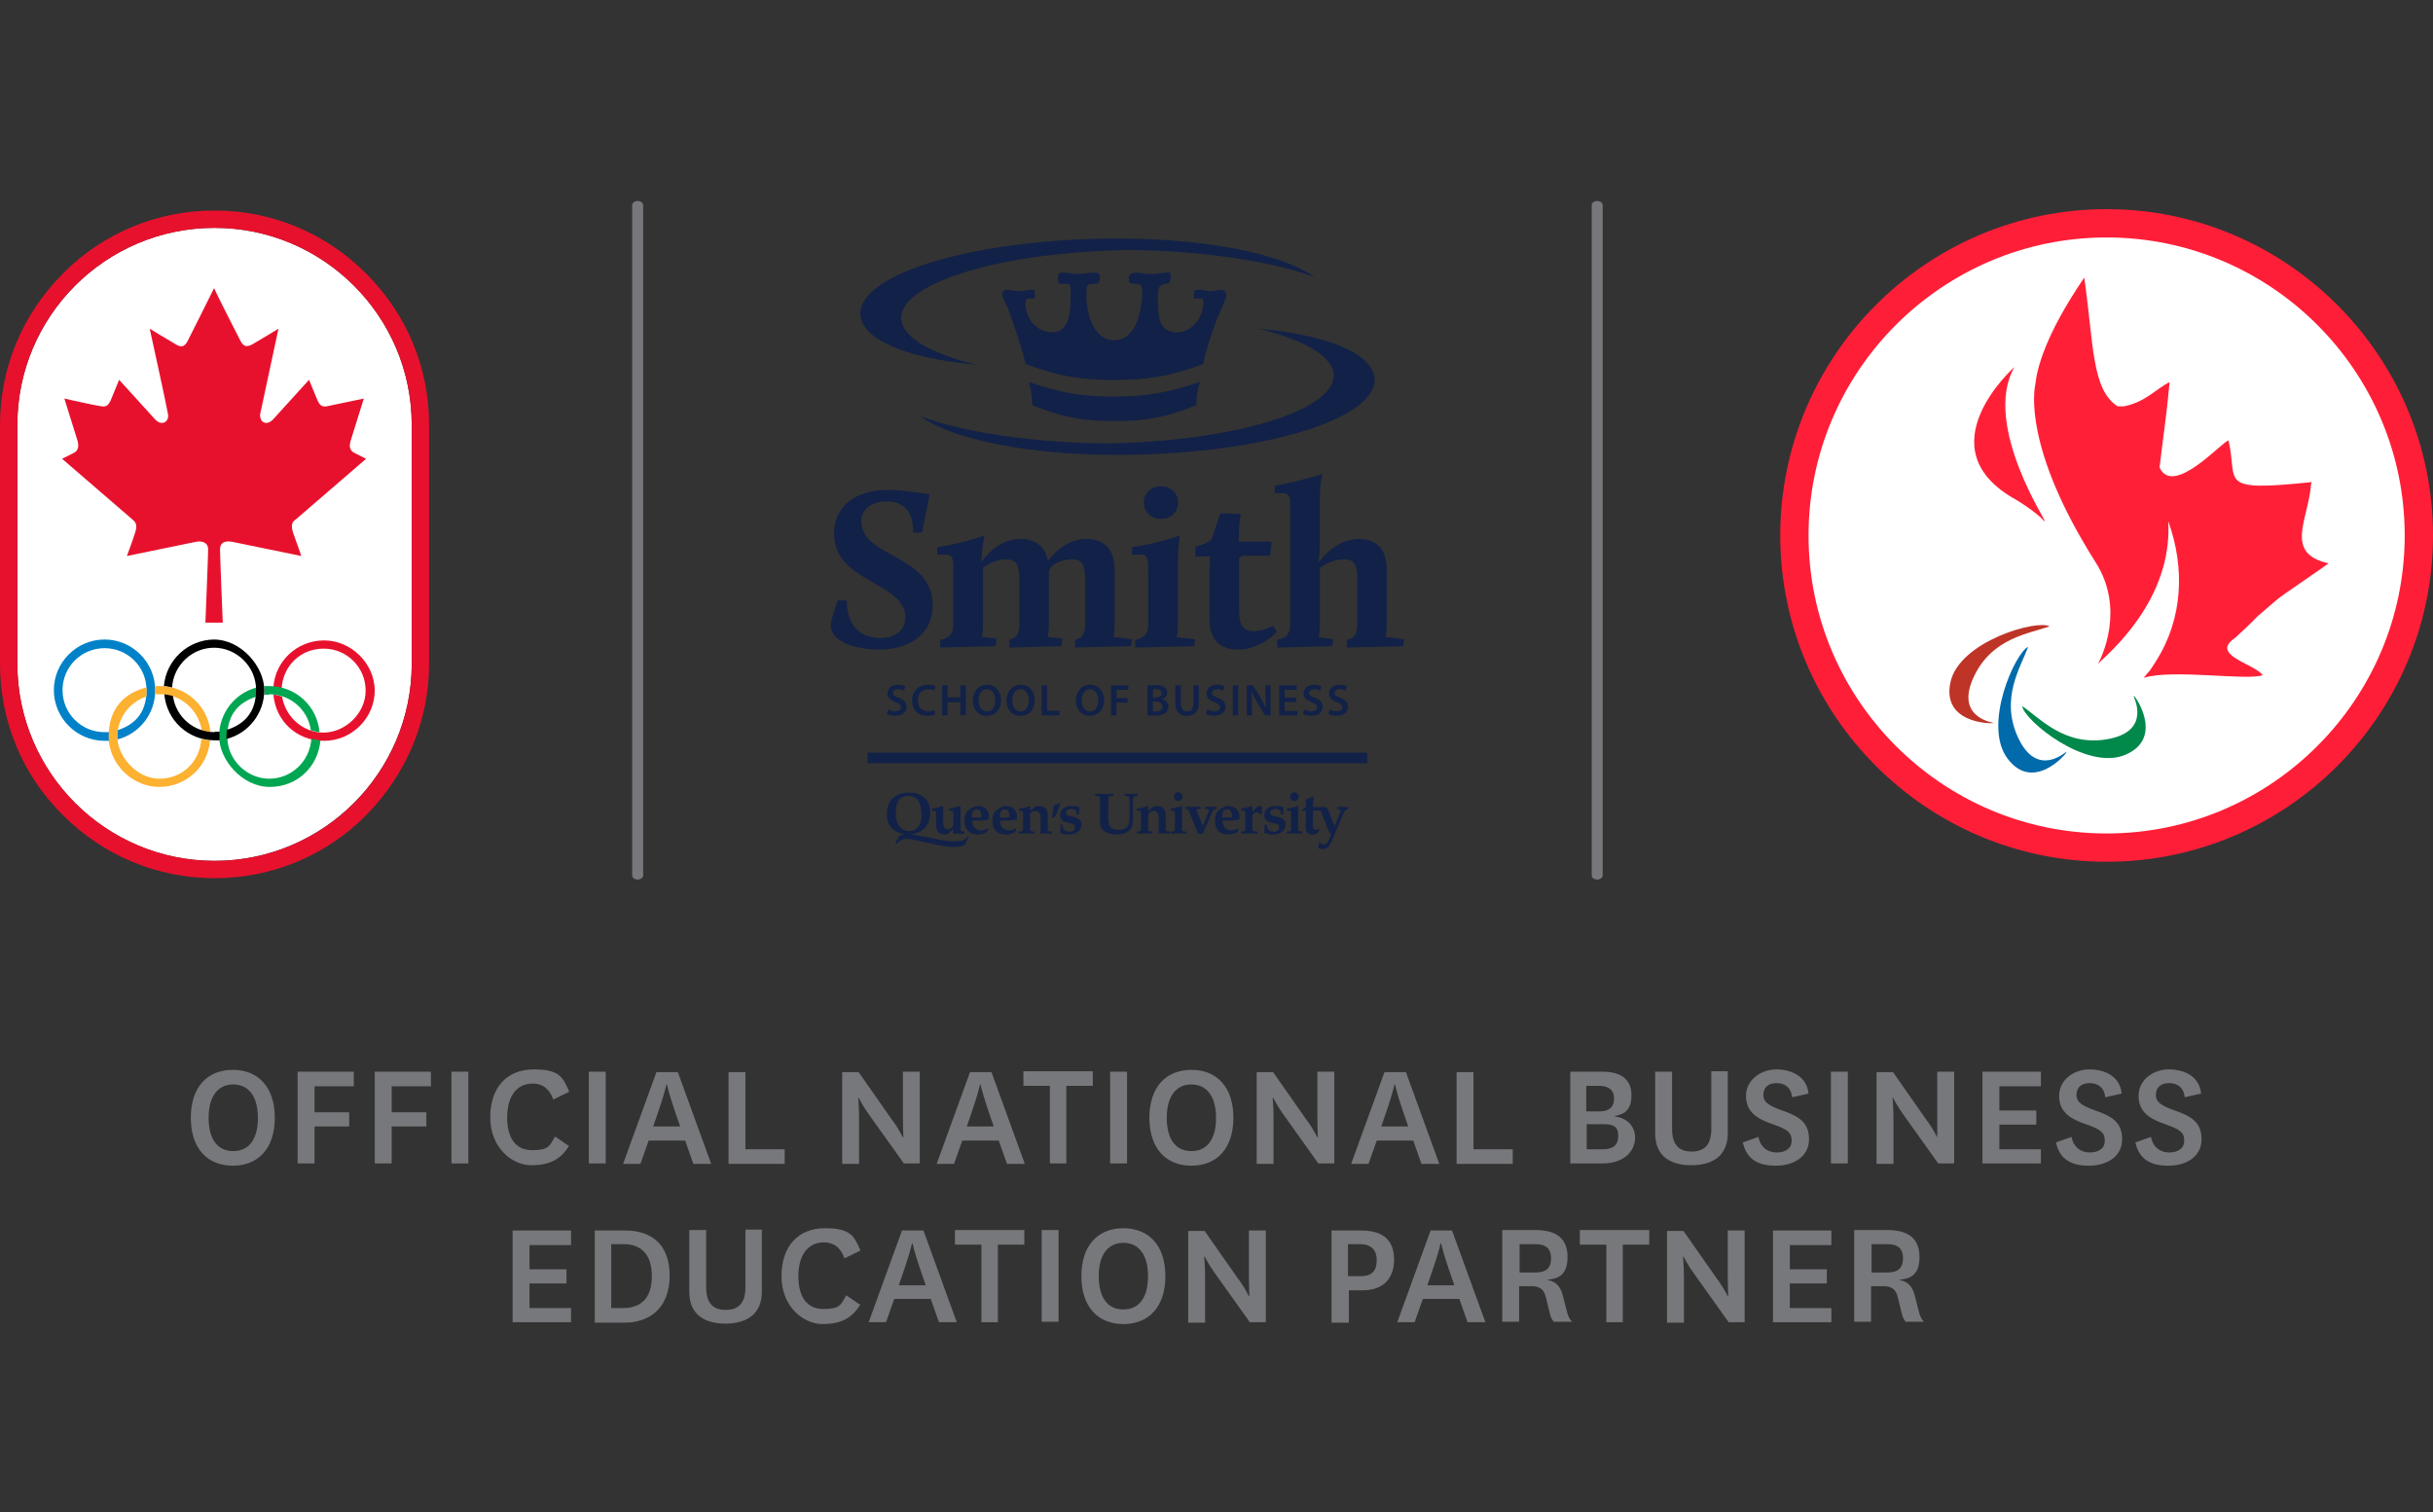 <?xml version="1.0" encoding="UTF-8"?>
<svg width="230px" height="143px" viewBox="0 0 230 143" version="1.1" xmlns="http://www.w3.org/2000/svg" xmlns:xlink="http://www.w3.org/1999/xlink">
    <rect x="0" y="0" width="230" height="143" fill="#333333" stroke="none"/>
    <title>coc-smith-esignature</title>
    <g id="coc-smith-esignature" stroke="none" stroke-width="1" fill="none" fill-rule="evenodd">
        <g id="Smith_Tri-Lockups_Color_EN" transform="translate(0, 19)">
            <g id="Group" transform="translate(18.038, 82.118)" fill="#77787B" fill-rule="nonzero">
                <path d="M6.13226376e-15,4.574 C6.13226376e-15,1.683 1.553,0.043 3.97,0.043 C6.386,0.043 7.94,1.683 7.94,4.574 C7.94,7.465 6.386,9.105 3.97,9.105 C1.553,9.105 6.13226376e-15,7.465 6.13226376e-15,4.574 Z M1.683,4.574 C1.683,6.516 2.46,7.724 4.013,7.724 C5.567,7.724 6.343,6.516 6.343,4.574 C6.343,2.632 5.523,1.424 4.013,1.424 C2.503,1.424 1.683,2.632 1.683,4.574 Z" id="Shape"></path>
                <polygon id="Path" points="10.098 8.889 10.098 0.216 15.405 0.216 15.405 1.597 11.694 1.597 11.694 4.056 14.974 4.056 14.974 5.394 11.694 5.394 11.694 8.889 10.098 8.889"></polygon>
                <polygon id="Path" points="17.39 8.889 17.39 0.216 22.698 0.216 22.698 1.597 18.987 1.597 18.987 4.056 22.266 4.056 22.266 5.394 18.987 5.394 18.987 8.889 17.39 8.889"></polygon>
                <polygon id="Path" points="26.236 0.216 26.236 8.889 24.64 8.889 24.64 0.216"></polygon>
                <path d="M35.773,7.206 C34.996,8.458 34.004,9.062 32.191,9.062 C30.379,9.062 28.308,7.422 28.308,4.531 C28.308,1.64 29.947,0 32.407,0 C34.867,0 35.169,0.734 35.773,2.114 L34.263,2.848 C33.917,1.856 33.27,1.338 32.321,1.338 C30.811,1.338 29.904,2.546 29.904,4.531 C29.904,6.516 30.724,7.638 32.278,7.638 C33.831,7.638 33.917,7.25 34.435,6.343 L35.687,7.206 L35.773,7.206 L35.773,7.206 Z" id="Path"></path>
                <polygon id="Path" points="39.225 0.216 39.225 8.889 37.629 8.889 37.629 0.216"></polygon>
                <path d="M46.734,6.732 L43.281,6.732 L42.505,8.932 L40.865,8.932 L44.015,0.259 L46.043,0.259 L49.193,8.932 L47.51,8.932 L46.734,6.732 L46.734,6.732 L46.734,6.732 Z M43.713,5.394 L46.259,5.394 L45.698,3.754 C45.223,2.373 45.008,1.424 45.008,1.424 L44.964,1.424 C44.964,1.424 44.749,2.373 44.274,3.754 L43.713,5.394 L43.713,5.394 Z" id="Shape"></path>
                <polygon id="Path" points="52.43 0.216 52.43 7.552 56.141 7.552 56.141 8.932 50.833 8.932 50.833 0.259 52.43 0.259 52.43 0.216"></polygon>
                <path d="M66.411,4.919 C66.929,5.653 67.317,6.43 67.317,6.43 L67.36,6.43 C67.36,6.43 67.317,5.567 67.317,4.488 L67.317,0.216 L68.914,0.216 L68.914,8.889 L67.403,8.889 L64.081,4.229 C63.52,3.452 63.131,2.675 63.131,2.675 L63.088,2.675 C63.088,2.675 63.174,3.538 63.174,4.704 L63.174,8.932 L61.578,8.932 L61.578,0.259 L63.131,0.259 L66.454,5.006 L66.454,5.006 L66.454,4.919 L66.411,4.919 Z" id="Path"></path>
                <path d="M76.379,6.732 L72.927,6.732 L72.15,8.932 L70.51,8.932 L73.66,0.259 L75.689,0.259 L78.839,8.932 L77.156,8.932 L76.379,6.732 L76.379,6.732 L76.379,6.732 Z M73.358,5.394 L75.904,5.394 L75.343,3.754 C74.869,2.373 74.653,1.424 74.653,1.424 L74.61,1.424 C74.61,1.424 74.394,2.373 73.919,3.754 L73.358,5.394 L73.358,5.394 Z" id="Shape"></path>
                <polygon id="Path" points="81.212 8.889 81.212 1.553 78.709 1.553 78.709 0.173 85.268 0.173 85.268 1.553 82.765 1.553 82.765 8.889 81.212 8.889"></polygon>
                <polygon id="Path" points="88.505 0.216 88.505 8.889 86.908 8.889 86.908 0.216"></polygon>
                <path d="M90.619,4.574 C90.619,1.683 92.173,0.043 94.589,0.043 C97.006,0.043 98.559,1.683 98.559,4.574 C98.559,7.465 97.006,9.105 94.589,9.105 C92.173,9.105 90.619,7.465 90.619,4.574 Z M92.259,4.574 C92.259,6.516 93.036,7.724 94.589,7.724 C96.143,7.724 96.919,6.516 96.919,4.574 C96.919,2.632 96.099,1.424 94.589,1.424 C93.079,1.424 92.259,2.632 92.259,4.574 Z" id="Shape"></path>
                <path d="M105.593,4.919 C106.111,5.653 106.499,6.43 106.499,6.43 L106.542,6.43 C106.542,6.43 106.499,5.567 106.499,4.488 L106.499,0.216 L108.096,0.216 L108.096,8.889 L106.585,8.889 L103.263,4.229 C102.702,3.452 102.313,2.675 102.313,2.675 L102.27,2.675 C102.27,2.675 102.356,3.538 102.356,4.704 L102.356,8.932 L100.76,8.932 L100.76,0.259 L102.313,0.259 L105.636,5.006 L105.636,5.006 L105.636,4.919 L105.593,4.919 Z" id="Path"></path>
                <path d="M115.561,6.732 L112.109,6.732 L111.332,8.932 L109.692,8.932 L112.842,0.259 L114.871,0.259 L118.021,8.932 L116.338,8.932 L115.561,6.732 L115.561,6.732 Z M112.54,5.394 L115.086,5.394 L114.525,3.754 C114.051,2.373 113.835,1.424 113.835,1.424 L113.792,1.424 C113.792,1.424 113.576,2.373 113.101,3.754 L112.54,5.394 L112.54,5.394 L112.54,5.394 Z" id="Shape"></path>
                <polygon id="Path" points="121.257 0.216 121.257 7.552 124.968 7.552 124.968 8.932 119.66 8.932 119.66 0.259 121.257 0.259"></polygon>
                <path d="M134.591,4.445 C135.713,4.574 136.533,5.308 136.533,6.473 C136.533,7.638 135.583,8.889 133.469,8.889 L130.405,8.889 L130.405,0.216 L133.469,0.216 C135.238,0.216 136.188,0.992 136.188,2.417 C136.188,3.841 135.54,4.229 134.634,4.402 L134.634,4.402 C134.634,4.445 134.634,4.402 134.634,4.402 L134.591,4.445 L134.591,4.445 Z M133.21,3.97 C134.03,3.97 134.548,3.582 134.548,2.762 C134.548,1.942 134.03,1.553 133.124,1.553 L131.916,1.553 L131.916,3.97 L133.21,3.97 L133.21,3.97 L133.21,3.97 Z M131.959,7.552 L133.469,7.552 C134.418,7.552 134.936,7.206 134.936,6.3 C134.936,5.394 134.505,5.178 133.469,5.178 L131.959,5.178 L131.959,7.595 L131.959,7.595 L131.959,7.552 Z" id="Shape"></path>
                <path d="M145.293,0.216 L145.293,6.041 C145.293,8.328 143.653,9.062 141.841,9.062 C140.028,9.062 138.432,8.328 138.432,6.041 L138.432,0.216 L140.028,0.216 L140.028,5.61 C140.028,7.077 140.632,7.767 141.884,7.767 C143.135,7.767 143.739,7.077 143.739,5.61 L143.739,0.173 L145.336,0.173 L145.293,0.173 L145.293,0.216 Z" id="Path"></path>
                <path d="M148.184,6.343 C148.356,7.336 149.047,7.854 149.91,7.854 C150.773,7.854 151.334,7.465 151.334,6.732 C151.334,5.998 150.989,5.696 149.651,5.221 C148.098,4.704 147.019,4.056 147.019,2.503 C147.019,0.949 148.486,-1.22645277e-14 149.867,-1.22645277e-14 C151.248,-1.22645277e-14 152.758,0.604 152.931,2.287 L151.377,2.632 C151.291,1.726 150.687,1.295 149.91,1.295 C149.133,1.295 148.659,1.683 148.659,2.417 C148.659,3.15 149.263,3.452 150.428,3.884 C151.938,4.402 152.974,4.962 152.974,6.602 C152.974,8.242 151.55,9.105 149.824,9.105 C148.098,9.105 147.062,8.458 146.717,6.904 L148.184,6.386 L148.184,6.386 L148.184,6.343 L148.184,6.343 Z" id="Path"></path>
                <polygon id="Path" points="156.642 0.216 156.642 8.889 155.045 8.889 155.045 0.216"></polygon>
                <path d="M164.193,4.919 C164.711,5.653 165.099,6.43 165.099,6.43 L165.099,6.43 L165.099,0.216 L166.696,0.216 L166.696,8.889 L165.186,8.889 L161.863,4.229 C161.302,3.452 160.914,2.675 160.914,2.675 L160.871,2.675 C160.871,2.675 160.957,3.538 160.957,4.704 L160.957,8.932 L159.36,8.932 L159.36,0.259 L160.914,0.259 L164.236,5.006 L164.236,5.006 L164.236,4.919 L164.193,4.919 Z" id="Path"></path>
                <polygon id="Path" points="174.895 8.889 169.371 8.889 169.371 0.216 174.895 0.216 174.895 1.597 170.968 1.597 170.968 3.884 174.463 3.884 174.463 5.221 170.968 5.221 170.968 7.552 174.895 7.552 174.895 8.932 174.895 8.932"></polygon>
                <path d="M177.786,6.343 C177.959,7.336 178.649,7.854 179.512,7.854 C180.375,7.854 180.936,7.465 180.936,6.732 C180.936,5.998 180.591,5.696 179.253,5.221 C177.7,4.704 176.621,4.056 176.621,2.503 C176.621,0.949 178.045,-1.22645277e-14 179.469,-1.22645277e-14 C180.893,-1.22645277e-14 182.36,0.604 182.533,2.287 L180.979,2.632 C180.893,1.726 180.289,1.295 179.512,1.295 C178.735,1.295 178.261,1.683 178.261,2.417 C178.261,3.15 178.865,3.452 180.03,3.884 C181.54,4.402 182.576,4.962 182.576,6.602 C182.576,8.242 181.152,9.105 179.426,9.105 C177.7,9.105 176.664,8.458 176.319,6.904 L177.786,6.386 L177.786,6.386 L177.786,6.343 L177.786,6.343 Z" id="Path"></path>
                <path d="M185.295,6.343 C185.467,7.336 186.158,7.854 187.021,7.854 C187.884,7.854 188.445,7.465 188.445,6.732 C188.445,5.998 188.099,5.696 186.762,5.221 C185.208,4.704 184.129,4.056 184.129,2.503 C184.129,0.949 185.553,-1.22645277e-14 186.977,-1.22645277e-14 C188.402,-1.22645277e-14 189.869,0.604 190.041,2.287 L188.488,2.632 C188.402,1.726 187.797,1.295 187.021,1.295 C186.244,1.295 185.769,1.683 185.769,2.417 C185.769,3.15 186.373,3.452 187.538,3.884 C189.049,4.402 190.084,4.962 190.084,6.602 C190.084,8.242 188.66,9.105 186.934,9.105 C185.208,9.105 184.173,8.458 183.827,6.904 L185.295,6.386 L185.295,6.386 L185.295,6.343 L185.295,6.343 Z" id="Path"></path>
                <polygon id="Path" points="35.946 23.906 30.422 23.906 30.422 15.233 35.946 15.233 35.946 16.614 32.019 16.614 32.019 18.901 35.514 18.901 35.514 20.238 32.019 20.238 32.019 22.568 35.946 22.568 35.946 23.949 35.946 23.949"></polygon>
                <path d="M38.189,23.906 L38.189,15.233 L41.038,15.233 C43.454,15.233 45.266,16.441 45.266,19.505 C45.266,22.568 43.368,23.949 40.994,23.949 L38.189,23.949 L38.189,23.906 L38.189,23.906 Z M40.822,22.568 C42.462,22.568 43.583,21.749 43.583,19.548 C43.583,17.347 42.418,16.527 40.951,16.527 L39.743,16.527 L39.743,22.568 L40.822,22.568 Z" id="Shape"></path>
                <path d="M53.983,15.189 L53.983,21.015 C53.983,23.302 52.343,24.036 50.531,24.036 C48.719,24.036 47.122,23.302 47.122,21.015 L47.122,15.189 L48.719,15.189 L48.719,20.583 C48.719,22.051 49.323,22.741 50.574,22.741 C51.826,22.741 52.43,22.051 52.43,20.583 L52.43,15.146 L54.026,15.146 L53.983,15.146 L53.983,15.189 Z" id="Path"></path>
                <path d="M63.304,22.223 C62.527,23.475 61.535,24.079 59.722,24.079 C57.91,24.079 55.839,22.439 55.839,19.548 C55.839,16.657 57.478,15.017 59.938,15.017 C62.398,15.017 62.7,15.75 63.304,17.131 L61.794,17.865 C61.448,16.872 60.801,16.355 59.852,16.355 C58.341,16.355 57.435,17.563 57.435,19.548 C57.435,21.533 58.255,22.655 59.809,22.655 C61.362,22.655 61.448,22.266 61.966,21.36 L63.218,22.223 L63.304,22.223 Z" id="Path"></path>
                <path d="M69.949,21.705 L66.497,21.705 L65.72,23.906 L64.081,23.906 L67.231,15.233 L69.259,15.233 L72.409,23.906 L70.726,23.906 L69.949,21.705 L69.949,21.705 L69.949,21.705 Z M66.929,20.411 L69.475,20.411 L68.914,18.771 C68.439,17.39 68.223,16.441 68.223,16.441 L68.18,16.441 C68.18,16.441 67.964,17.39 67.49,18.771 L66.929,20.411 L66.929,20.411 Z" id="Shape"></path>
                <polygon id="Path" points="74.739 23.906 74.739 16.57 72.236 16.57 72.236 15.189 78.795 15.189 78.795 16.57 76.293 16.57 76.293 23.906 74.739 23.906"></polygon>
                <polygon id="Path" points="82.032 15.189 82.032 23.863 80.435 23.863 80.435 15.189"></polygon>
                <path d="M84.189,19.548 C84.189,16.657 85.743,15.017 88.159,15.017 C90.576,15.017 92.129,16.657 92.129,19.548 C92.129,22.439 90.576,24.079 88.159,24.079 C85.743,24.079 84.189,22.439 84.189,19.548 Z M85.829,19.548 C85.829,21.49 86.606,22.698 88.159,22.698 C89.713,22.698 90.49,21.49 90.49,19.548 C90.49,17.606 89.67,16.398 88.159,16.398 C86.649,16.398 85.829,17.606 85.829,19.548 Z" id="Shape"></path>
                <path d="M99.12,19.936 C99.638,20.67 100.026,21.447 100.026,21.447 L100.069,21.447 C100.069,21.447 100.026,20.583 100.026,19.505 L100.026,15.233 L101.623,15.233 L101.623,23.906 L100.113,23.906 L96.79,19.246 C96.229,18.469 95.841,17.692 95.841,17.692 L95.797,17.692 C95.797,17.692 95.884,18.555 95.884,19.72 L95.884,23.949 L94.287,23.949 L94.287,15.276 L95.841,15.276 L99.163,20.023 L99.163,20.023 L99.163,19.936 L99.12,19.936 Z" id="Path"></path>
                <path d="M107.837,23.906 L107.837,15.233 L110.642,15.233 C112.799,15.233 113.749,16.225 113.749,17.994 C113.749,19.764 112.713,20.886 110.814,20.886 L109.477,20.886 L109.477,23.949 L107.837,23.949 L107.837,23.906 L107.837,23.906 Z M109.433,19.548 L110.598,19.548 C111.72,19.548 112.109,18.987 112.109,18.038 C112.109,17.088 111.591,16.527 110.555,16.527 L109.39,16.527 L109.39,19.548 L109.433,19.548 Z" id="Shape"></path>
                <path d="M119.919,21.705 L116.467,21.705 L115.69,23.906 L114.051,23.906 L117.201,15.233 L119.229,15.233 L122.379,23.906 L120.696,23.906 L119.919,21.705 L119.919,21.705 Z M116.899,20.411 L119.445,20.411 L118.884,18.771 C118.409,17.39 118.193,16.441 118.193,16.441 L118.15,16.441 C118.15,16.441 117.934,17.39 117.46,18.771 L116.899,20.411 L116.899,20.411 L116.899,20.411 Z" id="Shape"></path>
                <path d="M128.895,23.906 C128.679,23.69 128.55,23.432 128.463,23.043 L128.118,21.619 C127.902,20.67 127.428,20.497 126.651,20.497 L125.572,20.497 L125.572,23.863 L123.976,23.863 L123.976,15.189 L127.126,15.189 C129.111,15.189 130.146,16.009 130.146,17.735 C130.146,19.462 129.283,19.807 128.161,19.893 L128.161,19.893 C128.981,20.023 129.413,20.411 129.672,21.274 L130.103,22.957 C130.189,23.302 130.319,23.604 130.578,23.863 L128.852,23.863 L128.895,23.863 L128.895,23.906 L128.895,23.906 Z M125.615,19.203 L127.126,19.203 C128.118,19.203 128.593,18.771 128.593,17.865 C128.593,16.959 128.118,16.527 127.126,16.527 L125.615,16.527 L125.615,19.203 L125.615,19.203 Z" id="Shape"></path>
                <polygon id="Path" points="133.814 23.906 133.814 16.57 131.311 16.57 131.311 15.189 137.871 15.189 137.871 16.57 135.368 16.57 135.368 23.906 133.814 23.906"></polygon>
                <path d="M144.386,19.936 C144.904,20.67 145.293,21.447 145.293,21.447 L145.336,21.447 C145.336,21.447 145.293,20.583 145.293,19.505 L145.293,15.233 L146.889,15.233 L146.889,23.906 L145.379,23.906 L142.056,19.246 C141.495,18.469 141.107,17.692 141.107,17.692 L141.064,17.692 C141.064,17.692 141.15,18.555 141.15,19.72 L141.15,23.949 L139.553,23.949 L139.553,15.276 L141.107,15.276 L144.43,20.023 L144.43,20.023 L144.43,19.936 L144.386,19.936 Z" id="Path"></path>
                <polygon id="Path" points="155.088 23.906 149.565 23.906 149.565 15.233 155.088 15.233 155.088 16.614 151.161 16.614 151.161 18.901 154.657 18.901 154.657 20.238 151.161 20.238 151.161 22.568 155.088 22.568 155.088 23.949 155.088 23.949"></polygon>
                <path d="M162.165,23.906 C161.949,23.69 161.82,23.432 161.734,23.043 L161.388,21.619 C161.173,20.67 160.698,20.497 159.921,20.497 L158.842,20.497 L158.842,23.863 L157.246,23.863 L157.246,15.189 L160.396,15.189 C162.381,15.189 163.417,16.009 163.417,17.735 C163.417,19.462 162.553,19.807 161.432,19.893 L161.432,19.893 C162.251,20.023 162.683,20.411 162.942,21.274 L163.373,22.957 C163.46,23.302 163.589,23.604 163.848,23.863 L162.122,23.863 L162.165,23.863 L162.165,23.906 L162.165,23.906 Z M158.886,19.203 L160.396,19.203 C161.388,19.203 161.863,18.771 161.863,17.865 C161.863,16.959 161.388,16.527 160.396,16.527 L158.886,16.527 L158.886,19.203 L158.886,19.203 Z" id="Shape"></path>
            </g>
            <g id="Group" fill-rule="nonzero">
                <g transform="translate(168.293, 0.777)">
                    <path d="M59.765,30.854 C59.765,46.82 46.82,59.765 30.854,59.765 C14.887,59.765 1.942,46.82 1.942,30.854 C1.942,14.887 14.887,1.942 30.854,1.942 C46.82,1.942 59.765,14.887 59.765,30.854 L59.765,30.854 Z" id="Path" fill="#FFFFFF"></path>
                    <path d="M20.152,48.589 C19.85,48.675 15.233,48.589 16.096,44.705 C16.959,40.865 24.208,38.794 25.46,39.441 C23.647,40.131 19.979,40.477 18.253,44.317 C16.527,48.114 20.152,48.546 20.195,48.589" id="Path" fill="#BE3426"></path>
                    <path d="M27.056,51.351 C26.927,51.653 23.863,55.105 21.49,51.955 C19.116,48.805 22.18,41.987 23.432,41.383 C22.784,43.238 20.713,46.259 22.525,50.056 C24.338,53.811 26.97,51.308 27.056,51.308" id="Path" fill="#016AAB"></path>
                    <path d="M33.443,46.043 C33.702,46.216 36.248,50.099 32.58,51.61 C28.912,53.12 23.086,48.373 22.871,46.992 C24.51,48.071 26.884,50.876 31.026,50.099 C35.126,49.323 33.4,46.129 33.4,46.043" id="Path" fill="#00894A"></path>
                    <path d="M50.272,25.805 C41.124,26.754 43.325,25.805 42.375,21.878 C41.857,21.878 37.154,27.272 35.859,24.424 C36.291,20.713 36.463,20.023 36.809,16.355 C35.557,16.959 34.522,18.253 32.493,18.642 L31.889,18.642 C29.43,17.045 29.645,12.816 28.739,6.473 C24.942,12.039 24.251,15.233 24.122,16.527 C23.992,17.088 22.957,22.568 29.818,33.4 C32.623,37.801 30.379,42.418 30.034,42.979 C31.069,41.987 37.111,36.938 36.679,29.516 C38.276,33.917 38.06,38.707 35.557,42.677 C34.737,43.972 35.126,43.368 34.349,44.317 C37.111,43.454 44.188,44.619 45.612,44.058 C44.749,42.936 40.563,42.159 43.023,40.52 C46.561,37.24 43.411,39.959 46.992,36.895 C46.992,36.809 51.869,33.529 51.826,33.486 C47.553,32.537 49.97,29.3 50.186,25.934" id="Path" fill="#FF2038"></path>
                    <path d="M24.985,29.473 C25.546,30.077 18.987,20.454 22.137,14.931 C22.137,14.931 13.463,22.612 22.31,27.488 C22.31,27.488 24.122,28.567 24.985,29.516" id="Path" fill="#FF2038"></path>
                    <path d="M30.854,2.675 C15.319,2.675 2.675,15.319 2.675,30.854 C2.675,46.388 15.319,59.032 30.854,59.032 C46.388,59.032 59.032,46.388 59.032,30.854 C59.032,15.319 46.388,2.675 30.854,2.675 L30.854,2.675 L30.854,2.675 Z M30.854,61.707 C13.852,61.707 0,47.856 0,30.854 C0,13.852 13.852,1.2456161e-15 30.854,1.2456161e-15 C47.856,1.2456161e-15 61.707,13.852 61.707,30.854 C61.707,47.856 47.856,61.707 30.854,61.707 L30.854,61.707 Z" id="Shape" fill="#FF1E37"></path>
                </g>
                <path d="M60.283,64.167 C59.981,64.167 59.765,63.994 59.765,63.779 L59.765,0.388 C59.765,0.173 60.024,0 60.283,0 C60.542,0 60.801,0.173 60.801,0.388 L60.801,63.779 C60.801,63.994 60.542,64.167 60.283,64.167 L60.283,64.167 L60.283,64.167 Z" id="Path" fill="#77787B"></path>
                <path d="M150.989,64.167 C150.687,64.167 150.471,63.994 150.471,63.779 L150.471,0.388 C150.471,0.173 150.73,0 150.989,0 C151.248,0 151.507,0.173 151.507,0.388 L151.507,63.779 C151.507,63.994 151.248,64.167 150.989,64.167 L150.989,64.167 L150.989,64.167 Z" id="Path" fill="#77787B"></path>
                <g id="Group" transform="translate(0, 0.906)">
                    <path d="M20.281,1.64 C9.968,1.64 1.64,10.011 1.64,20.281 L1.64,42.85 C1.64,53.163 10.011,61.492 20.281,61.492 C30.552,61.492 38.923,53.12 38.923,42.85 L38.923,20.281 C38.923,9.968 30.552,1.64 20.281,1.64" id="Path" fill="#FFFFFF"></path>
                    <path d="M34.608,5.955 C30.767,2.114 25.675,2.4912322e-15 20.281,2.4912322e-15 C14.887,2.4912322e-15 9.752,2.114 5.955,5.955 C2.114,9.795 0,14.887 0,20.281 L0,42.85 C0,48.287 2.114,53.379 5.955,57.176 C9.795,61.017 14.887,63.131 20.281,63.131 C25.675,63.131 30.811,61.017 34.608,57.176 C38.405,53.336 40.563,48.244 40.563,42.85 L40.563,20.281 C40.563,14.844 38.448,9.795 34.608,5.955 M38.923,42.85 C38.923,53.163 30.552,61.492 20.281,61.492 C10.011,61.492 1.64,53.12 1.64,42.85 L1.64,20.281 C1.64,9.968 10.011,1.64 20.281,1.64 C30.552,1.64 38.923,10.011 38.923,20.281 L38.923,42.85 Z" id="Shape" fill="#E8112D"></path>
                    <path d="M21.058,38.966 C21.058,38.966 20.799,32.666 20.799,32.019 C20.799,31.371 21.317,31.199 21.964,31.328 C22.612,31.458 28.48,32.666 28.48,32.666 C28.48,32.666 28.049,31.371 27.704,30.465 C27.402,29.516 27.79,29.343 28.006,29.171 L34.608,23.475 L33.572,22.957 C32.925,22.655 33.054,22.137 33.141,21.792 L34.392,17.779 C34.392,17.779 31.544,18.383 30.897,18.512 C30.379,18.598 30.206,18.34 30.034,17.994 L29.214,16.009 L25.762,19.807 C25.114,20.411 24.51,19.936 24.597,19.246 C24.726,18.642 26.323,11.176 26.323,11.176 C26.323,11.176 24.553,12.255 23.949,12.6 C23.345,12.946 23.043,12.902 22.741,12.341 C22.439,11.78 20.281,7.508 20.238,7.336 C20.152,7.508 18.038,11.78 17.735,12.341 C17.433,12.902 17.131,12.989 16.527,12.6 C15.923,12.255 14.154,11.176 14.154,11.176 C14.154,11.176 15.794,18.642 15.88,19.246 C16.009,19.936 15.362,20.411 14.715,19.807 L11.263,16.009 L10.443,17.994 C10.27,18.34 10.098,18.598 9.58,18.512 C8.932,18.426 6.084,17.779 6.084,17.779 L7.336,21.792 C7.422,22.137 7.508,22.698 6.904,22.957 L5.869,23.475 L12.471,29.171 C12.687,29.386 13.075,29.559 12.773,30.465 C12.471,31.415 11.996,32.666 11.996,32.666 C11.996,32.666 17.908,31.458 18.512,31.328 C19.116,31.199 19.677,31.415 19.677,32.019 C19.677,32.623 19.418,38.966 19.418,38.966 L21.058,38.966 L21.058,38.966 Z" id="Path" fill="#E8112D"></path>
                    <path d="M14.672,45.353 C14.672,42.72 12.514,40.563 9.882,40.563 C7.25,40.563 5.092,42.72 5.092,45.353 C5.092,47.985 7.25,50.143 9.882,50.143 C12.514,50.143 10.141,50.143 10.313,50.143 L10.313,49.323 L9.882,49.323 C7.681,49.323 5.912,47.553 5.912,45.353 C5.912,43.152 7.681,41.383 9.882,41.383 C12.083,41.383 13.852,43.152 13.852,45.353 C13.852,47.553 12.687,48.632 11.09,49.15 L11.09,50.013 C13.161,49.495 14.672,47.597 14.672,45.396" id="Path" fill="#0081C8"></path>
                    <path d="M35.428,45.353 C35.428,47.985 33.27,50.143 30.638,50.143 C28.006,50.143 26.064,48.244 25.848,45.784 C26.15,45.784 26.409,45.871 26.668,45.957 C26.97,47.856 28.61,49.366 30.595,49.366 C32.58,49.366 34.565,47.597 34.565,45.396 C34.565,43.195 32.795,41.426 30.595,41.426 C28.394,41.426 26.754,43.066 26.625,45.18 C26.366,45.137 26.107,45.051 25.848,45.051 C26.021,42.591 28.092,40.649 30.638,40.649 C33.184,40.649 35.428,42.807 35.428,45.439" id="Path" fill="#E8112D"></path>
                    <path d="M25.46,45.741 C27.445,45.741 29.128,47.208 29.386,49.15 C29.645,49.236 29.904,49.28 30.206,49.323 C29.991,46.863 27.962,44.964 25.417,44.964 C22.871,44.964 25.158,44.964 24.985,44.964 L24.985,45.784 L25.417,45.784 M29.43,49.97 C29.3,52.041 27.574,53.724 25.46,53.724 C23.345,53.724 21.49,51.955 21.49,49.754 C21.49,47.553 22.655,46.475 24.251,45.957 C24.251,45.784 24.295,45.568 24.295,45.353 L24.295,45.094 C22.223,45.612 20.713,47.51 20.713,49.711 C20.713,51.912 22.871,54.501 25.503,54.501 C28.135,54.501 30.077,52.559 30.293,50.099 C30.034,50.099 29.775,50.013 29.516,49.97" id="Shape" fill="#00A651"></path>
                    <path d="M14.672,45.784 L14.672,44.964 L15.103,44.964 C17.606,44.964 19.677,46.863 19.893,49.323 C19.591,49.323 19.332,49.236 19.073,49.15 C18.771,47.251 17.131,45.741 15.146,45.741 C13.161,45.741 14.887,45.741 14.715,45.741 M19.85,50.099 C19.677,52.559 17.606,54.501 15.06,54.501 C12.514,54.501 10.27,52.343 10.27,49.711 C10.27,47.079 11.78,45.612 13.852,45.094 L13.852,45.957 C12.255,46.475 11.09,47.985 11.09,49.754 C11.09,51.523 12.859,53.724 15.06,53.724 C17.261,53.724 18.901,52.084 19.03,49.97 C19.289,50.013 19.548,50.099 19.807,50.099" id="Shape" fill="#FCB131"></path>
                    <path d="M20.281,40.563 C17.779,40.563 15.707,42.505 15.492,44.964 C15.75,44.964 16.009,45.051 16.268,45.094 C16.398,43.023 18.124,41.34 20.238,41.34 C22.353,41.34 24.208,43.109 24.208,45.31 C24.208,47.51 23.043,48.589 21.447,49.107 C21.447,49.28 21.403,49.495 21.403,49.711 L21.403,49.97 C23.475,49.452 24.985,47.553 24.985,45.353 C24.985,43.152 22.827,40.563 20.195,40.563 M20.281,49.323 C18.296,49.323 16.614,47.856 16.355,45.914 C16.096,45.827 15.837,45.784 15.535,45.741 C15.75,48.201 17.779,50.099 20.325,50.099 C22.871,50.099 20.583,50.099 20.756,50.099 L20.756,49.28 L20.325,49.28" id="Shape" fill="#000000"></path>
                </g>
            </g>
            <g id="Group" transform="translate(78.537, 3.552)" fill="#122147">
                <g transform="translate(2.796, 0)" fill-rule="nonzero" id="Path">
                    <g transform="translate(13.405, 3.211)">
                        <path d="M18.437,11.482 C18.372,11.922 18.372,12.108 18.372,12.548 C15.554,13.674 13.673,14.05 10.605,14.05 C7.536,14.05 5.655,13.674 2.837,12.548 C2.837,12.108 2.837,11.983 2.772,11.482 C2.708,10.921 2.583,10.731 2.522,10.356 C5.465,11.357 7.407,11.732 10.54,11.732 C13.673,11.732 15.675,11.357 18.683,10.356 C18.618,10.731 18.493,10.921 18.432,11.482 L18.437,11.482 Z"></path>
                        <path d="M2.216,3.214 C2.151,2.588 2.216,2.463 2.656,2.463 C3.096,2.463 3.096,2.524 3.096,2.088 C3.096,1.587 3.031,1.648 2.656,1.648 C2.216,1.648 2.03,1.773 1.59,1.773 C1.15,1.773 0.9,1.648 0.46,1.648 C-0.101,1.648 -0.041,2.148 0.084,2.399 C0.399,3.024 0.775,3.905 1.085,4.906 C1.525,6.282 1.901,7.223 2.212,8.664 C5.28,9.79 7.286,10.166 10.605,10.166 C13.923,10.166 15.93,9.79 18.998,8.664 C19.313,7.223 19.623,6.282 20.124,4.906 C20.435,3.965 20.75,3.529 21.125,2.463 C21.25,2.148 21.19,1.648 20.75,1.648 C20.249,1.648 20.059,1.773 19.623,1.773 C19.188,1.773 18.998,1.583 18.557,1.648 C18.182,1.708 18.122,1.523 18.122,2.088 C18.122,2.653 18.182,2.463 18.557,2.463 C18.933,2.463 19.123,2.399 18.998,3.214 C18.808,4.591 17.746,5.721 16.37,5.657 C14.739,5.531 14.678,4.155 14.739,1.773 C14.739,1.397 15.054,1.082 15.429,1.082 C15.763,1.082 15.93,0.895 15.93,0.521 C15.93,0.021 15.93,-0.044 15.429,0.021 C14.868,0.081 14.553,0.146 13.988,0.146 C13.487,0.146 13.172,0.021 12.672,0.021 C12.214,0.021 11.985,0.188 11.985,0.521 C11.985,1.082 12.05,1.022 12.672,1.082 C13.112,1.147 13.237,1.147 13.237,1.773 C13.237,3.59 12.672,6.407 10.605,6.407 C8.538,6.407 7.851,3.585 7.977,1.773 C7.977,1.082 8.162,1.082 8.542,1.082 C9.042,1.082 9.232,1.082 9.232,0.521 C9.232,0.081 9.232,0.021 8.542,0.021 C8.041,0.021 7.726,0.146 7.226,0.146 C6.66,0.146 6.41,0.021 5.785,0.021 C5.344,0.021 5.284,0.021 5.284,0.586 C5.284,1.022 5.284,1.087 5.785,1.087 C6.285,1.087 6.475,0.897 6.475,1.777 C6.475,3.469 6.475,5.536 4.848,5.661 C3.472,5.726 2.341,4.595 2.22,3.218 L2.216,3.214 Z"></path>
                    </g>
                    <path d="M25.404,1.087 C13.464,1.264 3.819,4.151 3.867,7.53 C3.888,9.316 6.672,10.891 11.008,11.944 C3.897,11.275 0.035,9.402 -1.22645275e-14,7.115 L-1.22645275e-14,7.128 C-0.056,3.391 10.335,0.202 23.207,0.008 C32.187,-0.126 39.903,1.398 42.919,3.659 C39.139,2.196 32.494,1.165 25.412,1.083 L25.408,1.083 L25.404,1.087 Z"></path>
                    <path d="M23.203,19.379 C35.148,19.202 44.788,16.315 44.745,12.936 C44.719,11.15 41.94,9.579 37.603,8.522 C44.714,9.191 48.576,11.064 48.611,13.351 L48.611,13.338 C48.663,17.075 38.276,20.259 25.404,20.454 C16.424,20.587 8.708,19.064 5.692,16.803 C9.472,18.266 16.117,19.301 23.199,19.379 L23.203,19.379 L23.203,19.379 Z"></path>
                </g>
                <rect id="Rectangle" fill-rule="nonzero" x="3.482" y="48.615" width="47.23" height="1"></rect>
                <g transform="translate(5.302, 52.364)">
                    <path d="M7.639,4.16 C7.618,4.22 7.605,4.225 7.596,4.246 C7.286,4.66 6.789,4.626 6.276,4.626 C5.257,4.63 4.041,4.268 3.208,4.125 C2.629,4.026 2.651,4.022 2.302,3.953 C3.445,3.866 4.127,3.038 4.101,1.817 C4.075,0.798 3.428,-0.013 2.004,0.03 C0.666,0.069 -0.037,0.911 0.002,2.136 C0.036,3.323 0.774,3.823 1.684,3.948 C1.577,3.97 1.49,4.009 1.391,4.039 C1.236,4.086 1.136,4.143 1.136,4.16 C1.046,4.44 0.783,4.755 0.787,4.76 C0.843,4.816 0.921,4.872 0.929,4.859 C1.141,4.647 1.456,4.32 2.103,4.419 C2.655,4.501 2.634,4.522 3.285,4.656 C4.101,4.82 5.534,5.178 6.306,5.174 C7.255,5.161 7.441,4.919 7.471,4.829 C7.54,4.557 7.674,4.393 7.743,4.238 C7.747,4.22 7.683,4.177 7.631,4.156 M3.268,1.873 C3.337,2.658 3.096,3.543 2.276,3.655 C1.24,3.793 0.843,2.801 0.843,2.067 C0.843,1.169 1.003,0.414 1.917,0.345 C2.785,0.28 3.173,0.82 3.268,1.873 L3.268,1.873 Z" id="Shape"></path>
                    <path d="M4.653,3.124 C4.653,3.646 4.908,3.992 5.512,3.992 C5.646,3.992 5.788,3.94 5.866,3.866 L6.284,3.461 L6.259,3.918 C6.479,3.914 6.634,3.901 6.729,3.901 C6.884,3.901 7.113,3.91 7.342,3.918 L7.342,3.715 L7.16,3.702 C7.044,3.694 7.001,3.664 6.984,3.608 C6.966,3.551 6.962,3.482 6.962,3.349 L6.962,1.333 L6.906,1.299 L6.522,1.42 C6.319,1.484 6.108,1.506 5.896,1.536 L5.896,1.739 L6.146,1.756 C6.28,1.765 6.289,1.83 6.289,2.14 L6.289,2.999 C6.289,3.068 6.28,3.154 6.237,3.215 C6.138,3.374 5.961,3.495 5.771,3.495 C5.348,3.495 5.326,3.133 5.326,2.775 L5.326,1.333 L5.27,1.299 L4.882,1.42 C4.679,1.484 4.468,1.506 4.261,1.536 L4.261,1.739 L4.507,1.756 C4.64,1.765 4.649,1.83 4.649,2.14 L4.649,3.129" id="Path" fill-rule="nonzero"></path>
                    <path d="M8.494,1.605 C8.899,1.605 8.947,2.045 8.947,2.373 C8.792,2.378 8.636,2.391 8.485,2.391 C8.334,2.391 8.175,2.378 8.023,2.373 C8.023,1.856 8.179,1.605 8.498,1.605 M8.774,2.667 C9.016,2.667 9.348,2.641 9.646,2.559 L9.646,2.274 C9.646,1.627 9.184,1.303 8.572,1.303 C8.408,1.303 8.256,1.346 8.118,1.428 L7.859,1.584 C7.398,1.86 7.337,2.27 7.337,2.719 C7.337,3.508 7.782,3.992 8.589,3.992 C8.917,3.992 9.141,3.931 9.473,3.754 L9.594,3.491 L9.529,3.409 C9.353,3.513 9.115,3.603 8.934,3.603 C8.36,3.603 8.058,3.206 8.058,2.671 L8.779,2.671 L8.774,2.667 Z" id="Shape"></path>
                    <path d="M11.143,1.605 C11.549,1.605 11.596,2.045 11.596,2.373 C11.441,2.378 11.286,2.391 11.135,2.391 C10.984,2.391 10.824,2.378 10.669,2.373 C10.669,1.856 10.824,1.605 11.143,1.605 M11.424,2.667 C11.666,2.667 11.998,2.641 12.296,2.559 L12.296,2.274 C12.296,1.627 11.834,1.303 11.221,1.303 C11.057,1.303 10.906,1.346 10.768,1.428 L10.509,1.584 C10.047,1.86 9.983,2.27 9.983,2.719 C9.983,3.508 10.431,3.992 11.234,3.992 C11.562,3.992 11.786,3.931 12.114,3.754 L12.235,3.491 L12.17,3.409 C11.993,3.513 11.756,3.603 11.575,3.603 C11.001,3.603 10.699,3.206 10.699,2.671 L11.42,2.671 L11.424,2.667 Z" id="Shape"></path>
                    <path d="M12.869,3.344 C12.869,3.478 12.861,3.547 12.848,3.603 C12.831,3.659 12.787,3.685 12.671,3.698 L12.477,3.707 L12.477,3.91 C12.714,3.905 12.947,3.892 13.189,3.892 C13.465,3.892 13.698,3.901 13.935,3.91 L13.935,3.707 L13.741,3.698 C13.625,3.689 13.581,3.659 13.564,3.603 C13.547,3.547 13.543,3.478 13.543,3.344 L13.543,2.145 C13.543,1.985 13.745,1.769 13.974,1.769 C14.173,1.769 14.293,1.804 14.388,1.894 C14.488,1.994 14.531,2.136 14.531,2.404 L14.531,3.91 C14.686,3.905 14.846,3.892 15.044,3.892 C15.221,3.892 15.385,3.901 15.584,3.91 L15.584,3.707 L15.402,3.698 C15.286,3.689 15.243,3.659 15.226,3.603 C15.208,3.547 15.204,3.474 15.204,3.344 L15.204,2.317 C15.204,1.994 15.187,1.717 15.001,1.519 C14.859,1.368 14.621,1.299 14.406,1.299 C14.285,1.299 14.125,1.299 13.987,1.402 L13.547,1.748 L13.547,1.333 L13.512,1.299 C13.184,1.402 12.861,1.528 12.481,1.536 L12.481,1.739 L12.727,1.756 C12.861,1.765 12.869,1.83 12.869,2.14 L12.869,3.349" id="Path" fill-rule="nonzero"></path>
                    <path d="M15.709,1.795 C15.666,2.02 15.627,2.153 15.558,2.373 L15.601,2.434 L15.92,2.261 C16.015,2.076 16.08,1.95 16.158,1.752 C16.261,1.489 16.322,1.333 16.399,1.057 L16.326,1.014 C16.235,1.057 16.171,1.092 16.076,1.131 C15.976,1.169 15.899,1.195 15.787,1.226 C15.769,1.45 15.743,1.575 15.705,1.795" id="Path" fill-rule="nonzero"></path>
                    <path d="M18.16,2.097 L18.203,1.424 C18.005,1.325 17.763,1.299 17.513,1.299 C16.865,1.299 16.378,1.532 16.378,2.162 C16.378,2.511 16.576,2.749 16.96,2.839 L17.435,2.956 C17.638,3.008 17.78,3.072 17.78,3.314 C17.78,3.577 17.556,3.728 17.305,3.728 C17.055,3.728 16.818,3.651 16.658,3.439 L16.632,3.059 L16.417,3.059 L16.378,3.836 C16.663,3.94 16.952,3.992 17.236,3.992 C17.802,3.992 18.393,3.694 18.393,3.055 C18.393,2.602 18.138,2.434 17.694,2.335 L17.241,2.235 C17.029,2.192 16.939,2.102 16.939,1.929 C16.939,1.692 17.133,1.571 17.452,1.571 C17.629,1.571 17.884,1.67 17.905,1.786 L17.961,2.106 L18.16,2.106" id="Path" fill-rule="nonzero"></path>
                    <path d="M20.162,2.921 C20.162,3.543 20.697,3.992 21.737,3.992 C22.777,3.992 23.273,3.521 23.273,2.516 L23.273,0.906 C23.273,0.673 23.273,0.526 23.312,0.457 C23.338,0.401 23.394,0.375 23.537,0.362 L23.739,0.345 L23.739,0.138 C23.532,0.138 23.321,0.155 23.109,0.155 C22.898,0.155 22.687,0.142 22.475,0.138 L22.475,0.345 L22.678,0.362 C22.82,0.375 22.876,0.401 22.902,0.457 C22.937,0.522 22.941,0.673 22.941,0.906 L22.941,2.235 C22.941,3.034 22.838,3.543 21.914,3.543 C20.991,3.543 20.935,3.051 20.935,2.274 L20.935,0.906 C20.935,0.673 20.939,0.526 20.973,0.457 C21.004,0.401 21.055,0.375 21.198,0.362 L21.401,0.345 L21.401,0.138 C21.176,0.138 20.87,0.155 20.546,0.155 C20.223,0.155 19.912,0.142 19.687,0.138 L19.687,0.345 L19.89,0.362 C20.033,0.375 20.089,0.401 20.115,0.457 C20.149,0.522 20.153,0.673 20.153,0.906 L20.153,2.921" id="Path" fill-rule="nonzero"></path>
                    <path d="M24.029,3.344 C24.029,3.478 24.024,3.547 24.007,3.603 C23.99,3.659 23.947,3.685 23.83,3.698 L23.636,3.707 L23.636,3.91 C23.873,3.905 24.106,3.892 24.348,3.892 C24.624,3.892 24.857,3.901 25.094,3.91 L25.094,3.707 L24.9,3.698 C24.784,3.689 24.741,3.659 24.723,3.603 C24.706,3.547 24.702,3.478 24.702,3.344 L24.702,2.145 C24.702,1.985 24.905,1.769 25.133,1.769 C25.332,1.769 25.453,1.804 25.547,1.894 C25.647,1.994 25.69,2.136 25.69,2.404 L25.69,3.91 C25.845,3.905 26.005,3.892 26.203,3.892 C26.38,3.892 26.544,3.901 26.743,3.91 L26.743,3.707 L26.562,3.698 C26.445,3.689 26.402,3.659 26.385,3.603 C26.367,3.547 26.363,3.474 26.363,3.344 L26.363,2.317 C26.363,1.994 26.346,1.717 26.16,1.519 C26.018,1.368 25.781,1.299 25.565,1.299 C25.444,1.299 25.284,1.299 25.146,1.402 L24.706,1.748 L24.706,1.333 L24.672,1.299 C24.348,1.402 24.02,1.528 23.64,1.536 L23.64,1.739 L23.89,1.756 C24.02,1.765 24.033,1.83 24.033,2.14 L24.033,3.349" id="Path" fill-rule="nonzero"></path>
                    <path d="M27.545,0 C27.312,0 27.131,0.177 27.131,0.419 C27.131,0.643 27.325,0.824 27.545,0.824 C27.766,0.824 27.96,0.643 27.96,0.419 C27.96,0.177 27.778,0 27.545,0 M27.23,3.344 C27.23,3.478 27.226,3.547 27.209,3.603 C27.192,3.659 27.148,3.685 27.032,3.698 L26.838,3.707 L26.838,3.91 C27.075,3.905 27.308,3.892 27.55,3.892 C27.826,3.892 28.055,3.901 28.296,3.91 L28.296,3.707 L28.102,3.698 C27.986,3.689 27.942,3.659 27.925,3.603 C27.908,3.547 27.904,3.478 27.904,3.344 L27.904,1.329 L27.847,1.295 L27.463,1.415 C27.261,1.48 27.049,1.502 26.838,1.532 L26.838,1.735 L27.088,1.752 C27.222,1.761 27.23,1.825 27.23,2.136 L27.23,3.344 L27.23,3.344 Z" id="Shape"></path>
                    <path d="M29.41,3.914 L29.884,3.914 C29.949,3.733 30.018,3.551 30.096,3.379 L30.803,1.791 C30.842,1.696 30.898,1.618 31.002,1.601 L31.166,1.575 L31.166,1.364 C30.989,1.368 30.812,1.381 30.635,1.381 C30.458,1.381 30.277,1.372 30.1,1.364 L30.1,1.575 L30.311,1.584 C30.359,1.584 30.437,1.618 30.437,1.67 C30.437,1.722 30.432,1.795 30.389,1.903 L30.053,2.736 C29.992,2.887 29.927,3.034 29.858,3.176 L29.375,1.955 C29.332,1.847 29.297,1.748 29.297,1.679 C29.297,1.605 29.353,1.584 29.423,1.579 L29.647,1.571 L29.647,1.359 C29.41,1.364 29.172,1.377 28.935,1.377 C28.698,1.377 28.456,1.368 28.219,1.359 L28.219,1.571 L28.357,1.579 C28.478,1.592 28.551,1.752 28.62,1.92 L29.41,3.905" id="Path" fill-rule="nonzero"></path>
                    <path d="M32.171,1.605 C32.581,1.605 32.624,2.045 32.624,2.373 C32.469,2.378 32.314,2.391 32.163,2.391 C32.012,2.391 31.852,2.378 31.697,2.373 C31.697,1.856 31.852,1.605 32.171,1.605 M32.452,2.667 C32.693,2.667 33.026,2.641 33.323,2.559 L33.323,2.274 C33.323,1.627 32.862,1.303 32.249,1.303 C32.081,1.303 31.934,1.346 31.796,1.428 L31.537,1.584 C31.075,1.86 31.011,2.27 31.011,2.719 C31.011,3.508 31.459,3.992 32.262,3.992 C32.586,3.992 32.814,3.931 33.147,3.754 L33.267,3.491 L33.203,3.409 C33.026,3.513 32.788,3.603 32.607,3.603 C32.033,3.603 31.731,3.206 31.731,2.671 L32.452,2.671 L32.452,2.667 Z" id="Shape"></path>
                    <path d="M33.876,3.344 C33.876,3.478 33.872,3.547 33.854,3.603 C33.837,3.659 33.794,3.685 33.677,3.698 L33.483,3.707 L33.483,3.91 C33.72,3.905 33.953,3.892 34.195,3.892 C34.471,3.892 34.704,3.901 35.028,3.91 L35.028,3.707 L34.812,3.698 C34.696,3.694 34.588,3.659 34.571,3.603 C34.553,3.547 34.549,3.478 34.549,3.344 L34.549,2.253 C34.549,2.097 34.765,1.899 34.981,1.899 C35.123,1.899 35.239,1.963 35.304,2.097 L35.438,2.041 L35.468,1.329 C35.408,1.299 35.326,1.295 35.231,1.295 C35.075,1.295 34.955,1.415 34.795,1.588 L34.553,1.856 L34.553,1.329 L34.497,1.295 L34.109,1.415 C33.906,1.48 33.695,1.502 33.487,1.532 L33.487,1.735 L33.738,1.752 C33.872,1.761 33.88,1.825 33.88,2.136 L33.88,3.344" id="Path" fill-rule="nonzero"></path>
                    <path d="M37.457,2.097 L37.501,1.424 C37.302,1.325 37.06,1.299 36.81,1.299 C36.163,1.299 35.675,1.532 35.675,2.162 C35.675,2.511 35.874,2.749 36.258,2.839 L36.732,2.956 C36.935,3.008 37.082,3.072 37.082,3.314 C37.082,3.577 36.858,3.728 36.607,3.728 C36.357,3.728 36.12,3.651 35.96,3.439 L35.934,3.059 L35.718,3.059 L35.68,3.836 C35.964,3.94 36.253,3.992 36.538,3.992 C37.104,3.992 37.695,3.694 37.695,3.055 C37.695,2.602 37.44,2.434 36.996,2.335 L36.543,2.235 C36.331,2.192 36.241,2.102 36.241,1.929 C36.241,1.692 36.435,1.571 36.754,1.571 C36.931,1.571 37.186,1.67 37.207,1.786 L37.263,2.106 L37.462,2.106" id="Path" fill-rule="nonzero"></path>
                    <path d="M38.528,0 C38.295,0 38.113,0.177 38.113,0.419 C38.113,0.643 38.308,0.824 38.528,0.824 C38.748,0.824 38.942,0.643 38.942,0.419 C38.942,0.177 38.761,0 38.528,0 M38.213,3.344 C38.213,3.478 38.208,3.547 38.191,3.603 C38.174,3.659 38.131,3.685 38.014,3.698 L37.82,3.707 L37.82,3.91 C38.057,3.905 38.29,3.892 38.532,3.892 C38.808,3.892 39.037,3.901 39.274,3.91 L39.274,3.707 L39.08,3.698 C38.963,3.689 38.92,3.659 38.903,3.603 C38.886,3.547 38.881,3.478 38.881,3.344 L38.881,1.329 L38.825,1.295 L38.441,1.415 C38.238,1.48 38.027,1.502 37.82,1.532 L37.82,1.735 L38.07,1.752 C38.2,1.761 38.213,1.825 38.213,2.136 L38.213,3.344 L38.213,3.344 Z" id="Shape"></path>
                    <path d="M40.284,1.398 C40.284,1.238 40.301,1.126 40.305,0.967 C40.314,0.777 40.331,0.652 40.349,0.466 L40.271,0.406 C40.116,0.488 39.995,0.557 39.861,0.6 C39.727,0.643 39.697,0.665 39.585,0.699 C39.606,0.876 39.624,0.98 39.624,1.161 C39.624,1.26 39.624,1.316 39.619,1.411 C39.55,1.454 39.499,1.493 39.434,1.532 C39.369,1.571 39.322,1.605 39.257,1.635 L39.257,1.735 L39.611,1.735 L39.611,3.465 C39.611,3.616 39.701,3.819 39.874,3.918 C40.068,4.026 40.444,4.043 40.62,3.923 C40.664,3.858 40.711,3.806 40.763,3.741 C40.819,3.668 40.862,3.625 40.923,3.56 L40.871,3.461 C40.793,3.538 40.53,3.56 40.439,3.508 C40.349,3.461 40.28,3.392 40.28,3.271 L40.28,1.73 L40.879,1.73 C40.923,1.73 40.948,1.726 40.996,1.765 C41.043,1.808 41.043,1.821 41.056,1.851 L41.85,3.879 L42.036,3.879 L41.695,4.691 C41.647,4.811 41.449,4.95 41.242,4.928 C41.117,4.919 41.009,4.846 40.94,4.729 L40.858,4.751 L40.815,5.083 L40.763,5.265 C40.935,5.351 41.065,5.381 41.263,5.364 C41.643,5.325 41.859,5.07 42.006,4.725 L43.218,1.873 C43.244,1.808 43.274,1.778 43.339,1.717 C43.417,1.648 43.499,1.605 43.581,1.588 L43.581,1.389 L42.562,1.389 L42.562,1.592 L42.653,1.592 C42.774,1.592 42.877,1.648 42.895,1.717 C42.903,1.774 42.89,1.817 42.877,1.851 L42.325,3.223 L41.708,1.631 C41.682,1.566 41.647,1.528 41.591,1.48 C41.496,1.411 41.41,1.394 41.285,1.394 L40.271,1.394" id="Path" fill-rule="nonzero"></path>
                </g>
                <g transform="translate(5.308, 42.194)" fill-rule="nonzero">
                    <path d="M0.112,2.33 C0.28,2.425 0.535,2.511 0.803,2.511 C1.135,2.511 1.32,2.356 1.32,2.123 C1.32,1.907 1.178,1.782 0.816,1.648 C0.345,1.48 0.047,1.23 0.047,0.82 C0.047,0.354 0.436,0 1.053,0 C1.364,0 1.588,0.069 1.739,0.142 L1.614,0.561 C1.515,0.505 1.312,0.427 1.049,0.427 C0.721,0.427 0.574,0.604 0.574,0.768 C0.574,0.988 0.738,1.087 1.118,1.238 C1.614,1.424 1.851,1.674 1.851,2.084 C1.851,2.542 1.506,2.939 0.768,2.939 C0.466,2.939 0.155,2.852 0,2.762 L0.112,2.33 Z" id="Path"></path>
                    <path d="M4.565,2.814 C4.445,2.878 4.173,2.939 3.832,2.939 C2.926,2.939 2.378,2.373 2.378,1.506 C2.378,0.57 3.029,0.004 3.897,0.004 C4.238,0.004 4.483,0.078 4.591,0.129 L4.479,0.544 C4.345,0.483 4.16,0.432 3.923,0.432 C3.344,0.432 2.926,0.794 2.926,1.48 C2.926,2.106 3.292,2.507 3.918,2.507 C4.13,2.507 4.35,2.464 4.483,2.404 L4.57,2.814 L4.565,2.814 Z" id="Path"></path>
                    <polygon id="Path" points="5.735 0.052 5.735 1.191 6.939 1.191 6.939 0.052 7.457 0.052 7.457 2.9 6.939 2.9 6.939 1.644 5.735 1.644 5.735 2.9 5.217 2.9 5.217 0.052"></polygon>
                    <path d="M10.788,1.446 C10.788,2.399 10.21,2.943 9.424,2.943 C8.639,2.943 8.117,2.33 8.117,1.493 C8.117,0.656 8.665,6.13226387e-15 9.468,6.13226387e-15 C10.27,6.13226387e-15 10.788,0.63 10.788,1.441 L10.788,1.446 Z M8.665,1.489 C8.665,2.067 8.954,2.529 9.455,2.529 C9.955,2.529 10.24,2.063 10.24,1.467 C10.24,0.932 9.972,0.423 9.455,0.423 C8.937,0.423 8.665,0.902 8.665,1.489 Z" id="Shape"></path>
                    <path d="M13.973,1.446 C13.973,2.399 13.394,2.943 12.609,2.943 C11.824,2.943 11.302,2.33 11.302,1.493 C11.302,0.656 11.85,6.13226387e-15 12.652,6.13226387e-15 C13.455,6.13226387e-15 13.977,0.63 13.977,1.441 L13.973,1.446 Z M11.845,1.489 C11.845,2.067 12.134,2.529 12.635,2.529 C13.135,2.529 13.42,2.063 13.42,1.467 C13.42,0.932 13.157,0.423 12.635,0.423 C12.113,0.423 11.845,0.902 11.845,1.489 Z" id="Shape"></path>
                    <polygon id="Path" points="14.624 0.052 15.142 0.052 15.142 2.464 16.311 2.464 16.311 2.9 14.62 2.9 14.62 0.052"></polygon>
                    <path d="M20.527,1.446 C20.527,2.399 19.949,2.943 19.164,2.943 C18.378,2.943 17.856,2.33 17.856,1.493 C17.856,0.656 18.404,6.13226387e-15 19.207,6.13226387e-15 C20.01,6.13226387e-15 20.532,0.63 20.532,1.441 L20.527,1.446 Z M18.404,1.489 C18.404,2.067 18.693,2.529 19.194,2.529 C19.695,2.529 19.979,2.063 19.979,1.467 C19.979,0.932 19.712,0.423 19.194,0.423 C18.676,0.423 18.404,0.902 18.404,1.489 Z" id="Shape"></path>
                    <polygon id="Path" points="21.183 0.052 22.827 0.052 22.827 0.479 21.705 0.479 21.705 1.264 22.754 1.264 22.754 1.692 21.705 1.692 21.705 2.9 21.188 2.9 21.188 0.052"></polygon>
                    <path d="M24.627,0.091 C24.791,0.056 25.093,0.03 25.382,0.03 C25.766,0.03 26.003,0.078 26.198,0.211 C26.374,0.315 26.495,0.505 26.495,0.742 C26.495,1.005 26.331,1.243 26.021,1.359 L26.021,1.368 C26.323,1.446 26.595,1.679 26.595,2.076 C26.595,2.33 26.487,2.529 26.318,2.662 C26.116,2.839 25.783,2.93 25.261,2.93 C24.972,2.93 24.756,2.908 24.623,2.891 L24.623,0.091 L24.627,0.091 Z M25.14,1.213 L25.408,1.213 C25.766,1.213 25.969,1.044 25.969,0.803 C25.969,0.535 25.766,0.414 25.438,0.414 C25.287,0.414 25.196,0.423 25.14,0.436 L25.14,1.213 L25.14,1.213 Z M25.14,2.52 C25.209,2.529 25.296,2.533 25.417,2.533 C25.749,2.533 26.047,2.408 26.047,2.054 C26.047,1.726 25.757,1.588 25.399,1.588 L25.14,1.588 L25.14,2.516 L25.14,2.52 Z" id="Shape"></path>
                    <path d="M27.786,0.052 L27.786,1.713 C27.786,2.27 28.019,2.529 28.368,2.529 C28.744,2.529 28.968,2.27 28.968,1.713 L28.968,0.052 L29.486,0.052 L29.486,1.679 C29.486,2.559 29.033,2.947 28.351,2.947 C27.669,2.947 27.263,2.58 27.263,1.683 L27.263,0.052 L27.781,0.052 L27.786,0.052 Z" id="Path"></path>
                    <path d="M30.275,2.33 C30.444,2.425 30.698,2.511 30.962,2.511 C31.294,2.511 31.479,2.356 31.479,2.123 C31.479,1.907 31.337,1.782 30.974,1.648 C30.504,1.48 30.206,1.23 30.206,0.82 C30.206,0.354 30.595,0 31.212,0 C31.518,0 31.747,0.069 31.898,0.142 L31.773,0.561 C31.674,0.505 31.471,0.427 31.208,0.427 C30.88,0.427 30.733,0.604 30.733,0.768 C30.733,0.988 30.897,1.087 31.277,1.238 C31.773,1.424 32.01,1.674 32.01,2.084 C32.01,2.542 31.665,2.939 30.927,2.939 C30.625,2.939 30.314,2.852 30.159,2.762 L30.275,2.33 L30.275,2.33 Z" id="Path"></path>
                    <polygon id="Path" points="33.21 0.052 33.21 2.9 32.692 2.9 32.692 0.052"></polygon>
                    <path d="M34.017,2.9 L34.017,0.052 L34.608,0.052 L35.341,1.273 C35.531,1.588 35.695,1.92 35.825,2.227 L35.833,2.227 C35.799,1.847 35.786,1.48 35.786,1.044 L35.786,0.052 L36.269,0.052 L36.269,2.9 L35.734,2.9 L34.992,1.648 C34.811,1.338 34.621,0.984 34.483,0.665 L34.47,0.665 C34.491,1.036 34.496,1.411 34.496,1.881 L34.496,2.9 L34.017,2.9 L34.017,2.9 Z" id="Path"></path>
                    <polygon id="Path" points="38.673 1.635 37.598 1.635 37.598 2.473 38.798 2.473 38.798 2.9 37.08 2.9 37.08 0.052 38.738 0.052 38.738 0.479 37.603 0.479 37.603 1.213 38.677 1.213 38.677 1.635"></polygon>
                    <path d="M39.45,2.33 C39.618,2.425 39.872,2.511 40.14,2.511 C40.472,2.511 40.658,2.356 40.658,2.123 C40.658,1.907 40.515,1.782 40.153,1.648 C39.683,1.48 39.385,1.23 39.385,0.82 C39.385,0.354 39.773,0 40.39,0 C40.697,0 40.925,0.069 41.076,0.142 L40.951,0.561 C40.852,0.505 40.649,0.427 40.386,0.427 C40.058,0.427 39.911,0.604 39.911,0.768 C39.911,0.988 40.075,1.087 40.455,1.238 C40.951,1.424 41.189,1.674 41.189,2.084 C41.189,2.542 40.843,2.939 40.105,2.939 C39.803,2.939 39.493,2.852 39.337,2.762 L39.45,2.33 L39.45,2.33 Z" id="Path"></path>
                    <path d="M41.853,2.33 C42.021,2.425 42.276,2.511 42.539,2.511 C42.871,2.511 43.057,2.356 43.057,2.123 C43.057,1.907 42.915,1.782 42.552,1.648 C42.082,1.48 41.784,1.23 41.784,0.82 C41.784,0.354 42.172,0 42.789,0 C43.096,0 43.325,0.069 43.476,0.142 L43.35,0.561 C43.251,0.505 43.048,0.427 42.785,0.427 C42.457,0.427 42.311,0.604 42.311,0.768 C42.311,0.988 42.474,1.087 42.854,1.238 C43.35,1.424 43.588,1.674 43.588,2.084 C43.588,2.542 43.243,2.939 42.505,2.939 C42.203,2.939 41.892,2.852 41.737,2.762 L41.853,2.33 L41.853,2.33 Z" id="Path"></path>
                </g>
                <g transform="translate(0, 22.275)" fill-rule="nonzero">
                    <path d="M0.656,11.944 L1.506,11.944 C1.506,14.805 3.318,15.505 4.673,15.505 C5.851,15.505 7.055,14.913 7.055,13.58 C7.055,10.171 0.306,10.283 0.306,5.627 C0.306,3.288 2.032,1.497 5.441,1.497 C6.727,1.497 8.173,1.739 9.351,1.912 L8.63,5.536 L7.78,5.536 C7.823,3.875 7.189,2.589 5.269,2.589 C3.806,2.589 2.887,3.331 2.887,4.488 C2.887,7.94 9.636,7.547 9.636,12.398 C9.636,15.215 7.362,16.592 4.565,16.592 C2.602,16.592 0.069,15.979 1.22645275e-14,14.365 C1.22645275e-14,14.124 0.065,13.645 0.656,11.94 L0.656,11.944 Z" id="Path"></path>
                    <path d="M10.339,15.66 C11.232,15.552 11.586,15.026 11.586,14.24 L11.586,9.062 C11.586,8.164 11.565,7.621 10.93,7.621 L10.059,7.621 L10.059,6.922 C12.635,6.507 14.473,5.83 14.473,5.83 L14.538,5.895 C14.538,5.895 14.339,6.378 14.232,8.32 C14.974,7.314 16.195,6.136 17.947,6.136 C19.211,6.136 20.286,6.749 20.523,8.212 C21.373,7.142 22.508,6.136 24.191,6.136 C25.719,6.136 26.836,6.969 26.836,9.083 L26.836,14.24 C26.836,14.896 26.728,15.397 26.728,15.397 L28.476,15.612 L28.39,16.268 L23.104,16.402 L23.104,15.66 C23.781,15.552 24.044,15.026 24.044,14.24 L24.044,9.938 C24.044,8.41 23.63,8.061 22.845,8.061 C22.012,8.061 20.618,8.453 20.618,9.351 L20.618,14.244 C20.618,14.9 20.51,15.401 20.51,15.401 L21.908,15.552 L21.796,16.273 L16.881,16.406 L16.881,15.664 C17.559,15.556 17.822,15.03 17.822,14.244 L17.822,9.942 C17.822,8.415 17.429,8.065 16.618,8.065 C15.897,8.065 15.047,8.328 14.391,8.872 L14.391,14.244 C14.391,14.9 14.279,15.401 14.279,15.401 L15.677,15.552 L15.569,16.273 L10.348,16.406 L10.348,15.664 L10.339,15.66 Z" id="Path"></path>
                    <path d="M28.765,15.66 C29.658,15.552 30.012,15.026 30.012,14.24 L30.012,9.062 C30.012,8.164 29.991,7.621 29.356,7.621 L28.485,7.621 L28.485,6.922 C31.061,6.507 32.942,5.83 32.942,5.83 L33.007,5.895 C33.007,5.895 32.813,6.615 32.813,8.384 L32.813,14.24 C32.813,14.896 32.701,15.418 32.701,15.418 L34.448,15.617 L34.362,16.273 L28.769,16.406 L28.769,15.664 L28.765,15.66 Z M29.594,2.706 C29.594,1.786 30.271,1.156 31.212,1.156 C32.153,1.156 32.83,1.791 32.83,2.706 C32.83,3.62 32.153,4.233 31.212,4.233 C30.271,4.233 29.594,3.599 29.594,2.706 L29.594,2.706 Z" id="Shape"></path>
                    <path d="M35.803,9.213 C35.803,8.579 35.868,7.793 35.868,7.793 L34.47,7.793 L34.47,6.853 C34.47,6.853 35.475,6.654 35.997,6.175 L36.83,3.707 L38.707,3.771 L38.772,3.836 C38.772,3.836 38.574,4.32 38.574,5.977 L38.574,6.391 L41.676,6.391 L41.525,7.724 L38.863,7.724 L38.599,7.987 L38.599,12.838 C38.599,14.106 38.841,14.849 39.976,14.849 C40.938,14.849 41.832,14.348 41.832,14.348 L42.181,14.913 C42.181,14.913 40.718,16.596 38.466,16.596 C36.895,16.596 35.803,15.763 35.803,13.735 L35.803,9.213 L35.803,9.213 Z" id="Path"></path>
                    <path d="M42.185,15.66 C43.079,15.552 43.432,15.026 43.432,14.24 L43.432,3.254 C43.432,2.356 43.411,1.812 42.777,1.812 L41.97,1.812 L41.97,1.113 C45.465,0.414 46.384,-3.06613193e-15 46.384,-3.06613193e-15 L46.449,0.065 C46.449,0.065 46.229,0.85 46.229,2.533 L46.229,6.335 C46.229,7.448 46.142,8.061 46.142,8.324 C46.906,7.319 48.175,6.141 49.966,6.141 C51.472,6.141 52.563,6.973 52.563,9.088 L52.563,14.244 C52.563,14.9 52.456,15.401 52.456,15.401 L54.203,15.617 L54.117,16.273 L48.788,16.406 L48.788,15.664 C49.53,15.556 49.771,15.03 49.771,14.244 L49.771,9.942 C49.771,8.415 49.4,8.065 48.55,8.065 C47.83,8.065 46.932,8.328 46.233,8.872 L46.233,14.244 C46.233,14.9 46.121,15.423 46.121,15.423 L47.497,15.621 L47.411,16.277 L42.19,16.411 L42.19,15.668 L42.185,15.66 Z" id="Path"></path>
                </g>
            </g>
        </g>
    </g>
</svg>